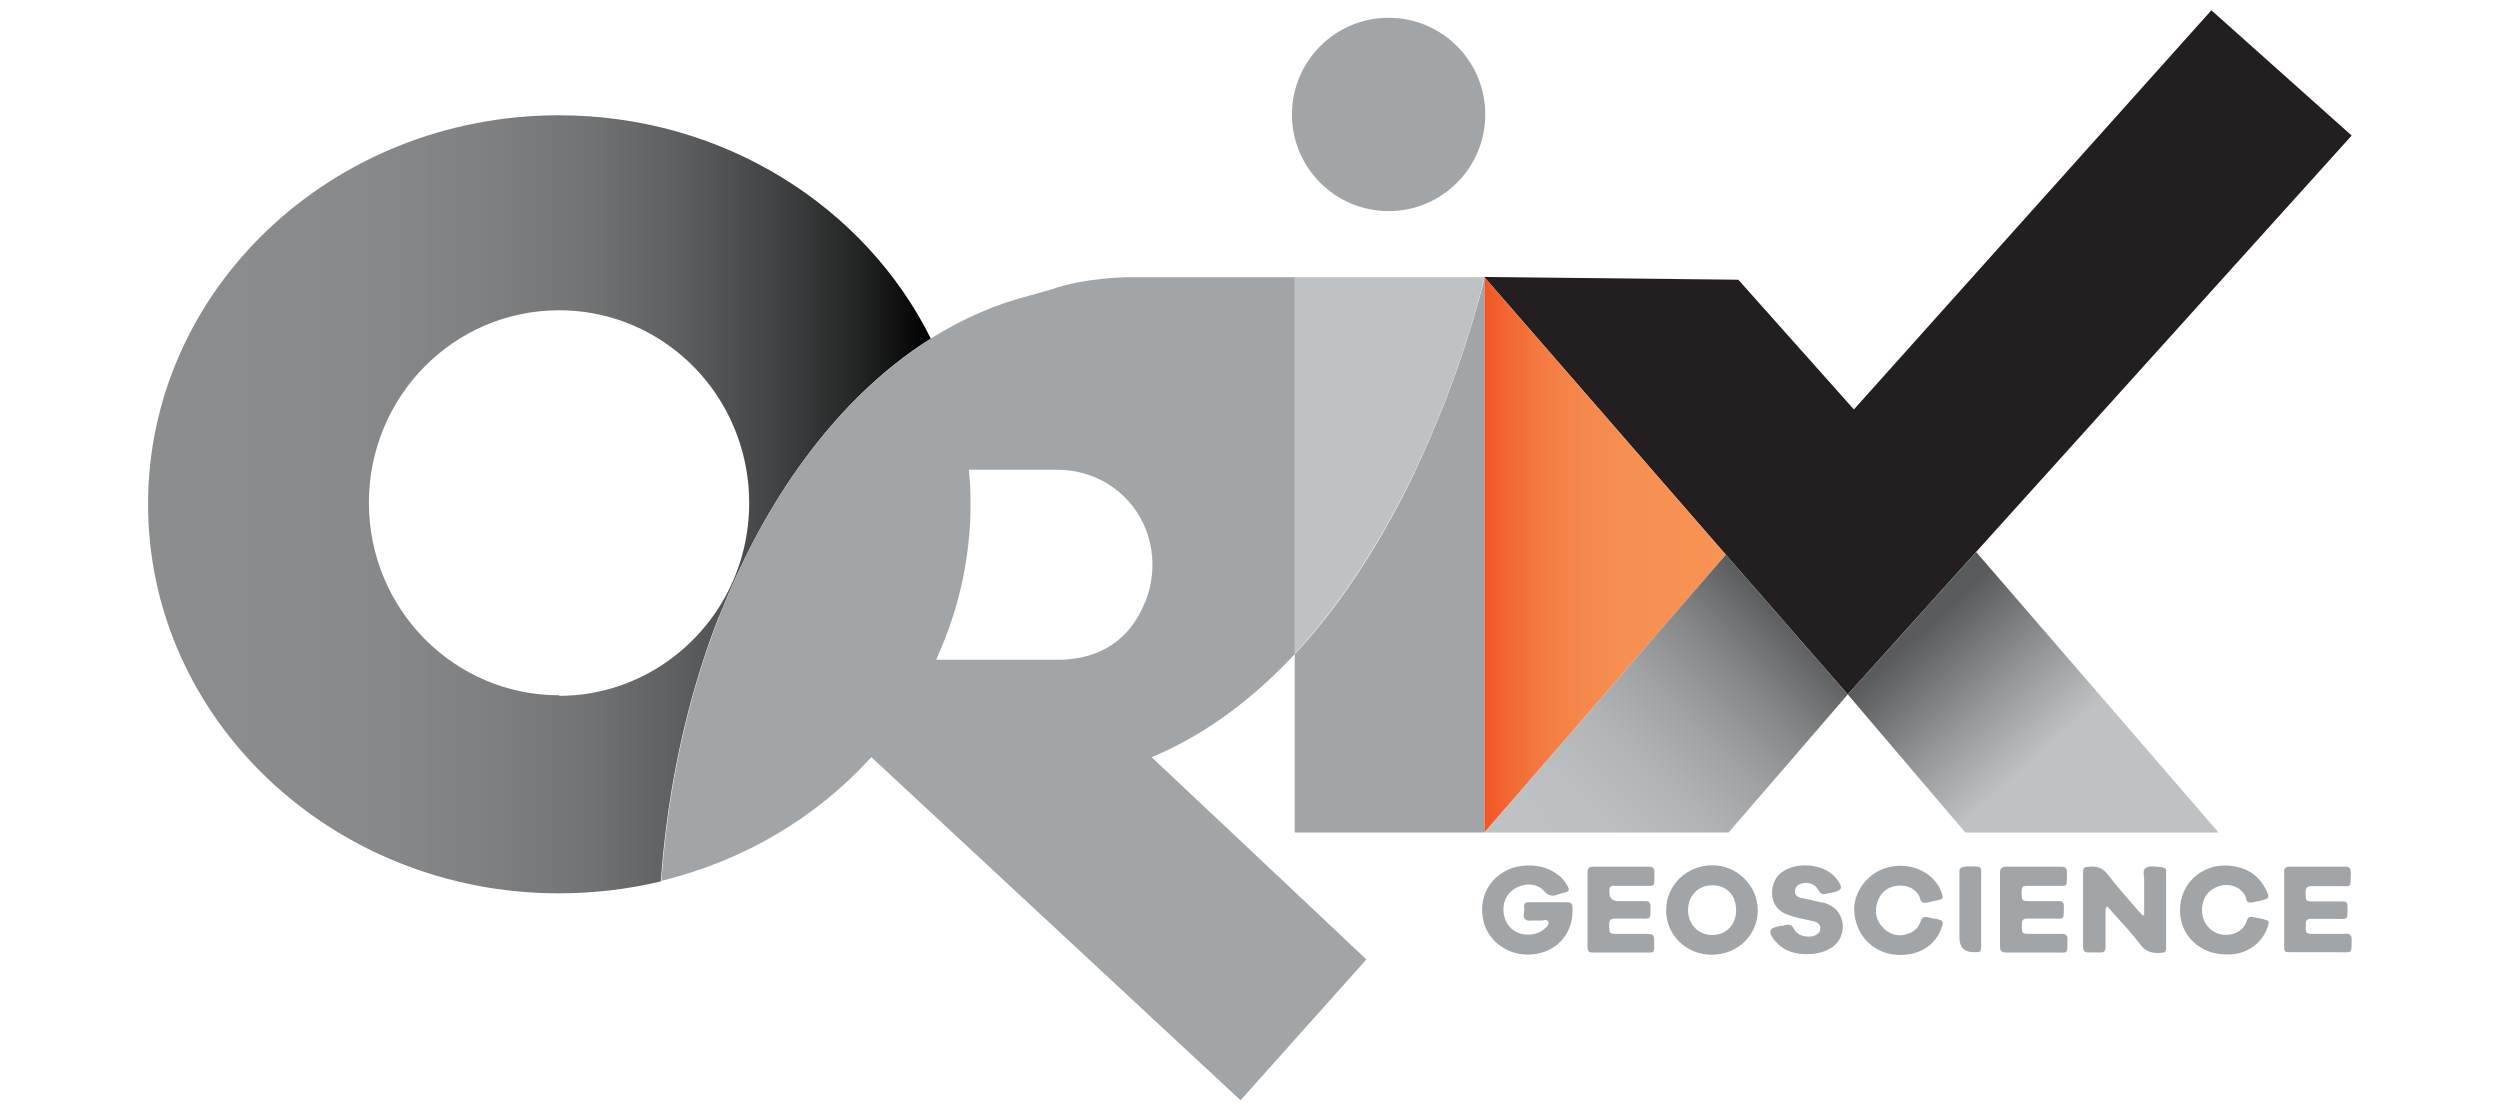 <?xml version="1.0" encoding="UTF-8"?>
<svg id="Layer_1" data-name="Layer 1" xmlns="http://www.w3.org/2000/svg" xmlns:xlink="http://www.w3.org/1999/xlink" viewBox="0 0 90 40">
  <defs>
    <style>
      .cls-1 {
        fill: none;
      }

      .cls-1, .cls-2, .cls-3, .cls-4, .cls-5, .cls-6, .cls-7, .cls-8, .cls-9, .cls-10, .cls-11, .cls-12, .cls-13, .cls-14, .cls-15, .cls-16, .cls-17, .cls-18, .cls-19, .cls-20 {
        stroke-width: 0px;
      }

      .cls-2 {
        fill: url(#linear-gradient);
      }

      .cls-3 {
        fill: url(#linear-gradient-11);
      }

      .cls-4 {
        fill: url(#linear-gradient-12);
      }

      .cls-5 {
        fill: url(#linear-gradient-13);
      }

      .cls-6 {
        fill: url(#linear-gradient-10);
      }

      .cls-7 {
        fill: url(#linear-gradient-16);
      }

      .cls-8 {
        fill: url(#linear-gradient-15);
      }

      .cls-9 {
        fill: url(#linear-gradient-14);
      }

      .cls-10 {
        fill: #a2a5a8;
      }

      .cls-11 {
        fill: #bfc2c4;
      }

      .cls-12 {
        fill: url(#linear-gradient-4);
      }

      .cls-13 {
        fill: url(#linear-gradient-2);
      }

      .cls-14 {
        fill: url(#linear-gradient-3);
      }

      .cls-15 {
        fill: url(#linear-gradient-8);
      }

      .cls-16 {
        fill: url(#linear-gradient-9);
      }

      .cls-17 {
        fill: url(#linear-gradient-7);
      }

      .cls-18 {
        fill: url(#linear-gradient-5);
      }

      .cls-19 {
        fill: url(#linear-gradient-6);
      }

      .cls-20 {
        fill: #231f20;
      }
    </style>
    <linearGradient id="linear-gradient" x1="5.34" y1="18.15" x2="33.52" y2="18.15" gradientUnits="userSpaceOnUse">
      <stop offset="0" stop-color="#8b8d8f"/>
      <stop offset=".26" stop-color="#888a8c"/>
      <stop offset=".42" stop-color="#7f8183"/>
      <stop offset=".56" stop-color="#717374"/>
      <stop offset=".68" stop-color="#5d5e5f"/>
      <stop offset=".8" stop-color="#424344"/>
      <stop offset=".91" stop-color="#222323"/>
      <stop offset="1" stop-color="#000"/>
    </linearGradient>
    <linearGradient id="linear-gradient-2" x1="53.43" y1="9.98" x2="62.13" y2="9.98" gradientUnits="userSpaceOnUse">
      <stop offset="0" stop-color="#f05625"/>
      <stop offset=".1" stop-color="#f26732"/>
      <stop offset=".24" stop-color="#f47b41"/>
      <stop offset=".4" stop-color="#f5884c"/>
      <stop offset=".61" stop-color="#f69052"/>
      <stop offset="1" stop-color="#f79354"/>
    </linearGradient>
    <linearGradient id="linear-gradient-3" x1="53.43" y1="29.97" x2="62.13" y2="29.97" xlink:href="#linear-gradient-2"/>
    <linearGradient id="linear-gradient-4" x1="53.44" y1="19.97" x2="62.13" y2="19.97" xlink:href="#linear-gradient-2"/>
    <linearGradient id="linear-gradient-5" x1="53.43" y1="19.98" x2="62.13" y2="19.98" xlink:href="#linear-gradient-2"/>
    <linearGradient id="linear-gradient-6" y1="10" x2="62.13" y2="10" xlink:href="#linear-gradient-2"/>
    <linearGradient id="linear-gradient-7" x1="56.1" y1="30.98" x2="65.47" y2="21.72" gradientUnits="userSpaceOnUse">
      <stop offset="0" stop-color="#bfc2c4"/>
      <stop offset=".19" stop-color="#bbbec0"/>
      <stop offset=".37" stop-color="#b0b3b5"/>
      <stop offset=".54" stop-color="#9ea0a2"/>
      <stop offset=".71" stop-color="#848688"/>
      <stop offset=".87" stop-color="#646567"/>
      <stop offset=".91" stop-color="#5a5b5d"/>
    </linearGradient>
    <linearGradient id="linear-gradient-8" x1="54.28" y1="29.14" x2="63.65" y2="19.88" xlink:href="#linear-gradient-7"/>
    <linearGradient id="linear-gradient-9" x1="54.28" y1="29.14" x2="59.81" y2="23.68" xlink:href="#linear-gradient-7"/>
    <linearGradient id="linear-gradient-10" x1="53.44" y1="24.97" x2="62.13" y2="24.97" xlink:href="#linear-gradient-2"/>
    <linearGradient id="linear-gradient-11" x1="53.93" y1="28.79" x2="63.3" y2="19.52" xlink:href="#linear-gradient-7"/>
    <linearGradient id="linear-gradient-12" x1="53.43" y1="29.97" x2="62.13" y2="29.97" gradientTransform="translate(40.95 -30.01) rotate(48.95)" xlink:href="#linear-gradient-2"/>
    <linearGradient id="linear-gradient-13" x1="54.28" y1="29.14" x2="63.65" y2="19.88" gradientTransform="translate(40.95 -30.01) rotate(48.95)" xlink:href="#linear-gradient-7"/>
    <linearGradient id="linear-gradient-14" x1="53.43" y1="29.97" x2="62.13" y2="29.97" xlink:href="#linear-gradient-2"/>
    <linearGradient id="linear-gradient-15" x1="54.28" y1="29.14" x2="63.65" y2="19.88" xlink:href="#linear-gradient-7"/>
    <linearGradient id="linear-gradient-16" x1="68.21" y1="21.9" x2="73.2" y2="27.41" gradientUnits="userSpaceOnUse">
      <stop offset=".17" stop-color="#5a5b5d"/>
      <stop offset=".65" stop-color="#96989a"/>
      <stop offset="1" stop-color="#bfc2c4"/>
    </linearGradient>
  </defs>
  <path class="cls-1" d="M61.64,31.87c-.5,0-.87.37-.88.89,0,.51.37.9.86.9.5,0,.86-.37.86-.89,0-.53-.34-.9-.85-.9Z"/>
  <path class="cls-1" d="M39.83,17.39c-.55-.33-1.18-.49-1.82-.49h-3.15c.04.41.06.82.06,1.24,0,.92-.09,1.83-.28,2.7-.21,1.01-.53,1.98-.96,2.9h4.53c1.76-.07,2.59-1.08,2.98-2.05.5-1.24.29-2.66-.59-3.65-.24-.27-.51-.48-.78-.65Z"/>
  <path class="cls-1" d="M26.98,18.09c0-.4-.03-.8-.1-1.19-.55-3.27-3.36-5.75-6.74-5.75-3.78,0-6.85,3.1-6.85,6.93s3.06,6.93,6.85,6.93c2.32,0,4.38-1.17,5.62-2.97.77-1.12,1.23-2.49,1.23-3.97Z"/>
  <path class="cls-2" d="M25.89,22.19c.77-1.95,1.71-3.73,2.8-5.28,1.39-1.98,3.02-3.59,4.82-4.72-2.36-4.75-7.47-8.04-13.39-8.04-8.17,0-14.79,6.27-14.79,14s6.62,14.01,14.79,14.01c1.27,0,2.5-.15,3.67-.43.2-2.83.73-5.52,1.53-7.97.17-.53.36-1.05.56-1.56ZM20.13,25.03c-3.78,0-6.85-3.1-6.85-6.93s3.06-6.93,6.85-6.93c3.38,0,6.19,2.48,6.74,5.75.07.39.1.78.1,1.19,0,1.47-.45,2.84-1.23,3.97-1.24,1.79-3.29,2.97-5.62,2.97Z"/>
  <path class="cls-10" d="M46.61,9.98h-6.09s-1.53.03-2.64.43c-.26.07-.51.15-.77.22-1.25.31-2.45.84-3.59,1.55-1.8,1.13-3.43,2.74-4.82,4.72-1.09,1.55-2.04,3.33-2.8,5.28-.2.51-.39,1.03-.56,1.56-.8,2.45-1.33,5.14-1.53,7.97,2.96-.72,5.56-2.27,7.5-4.39.02-.02.04-.04.06-.06l.13.12,13.16,12.23,4.53-5.07-4.86-4.58-2.87-2.7c2.01-.84,3.71-2.17,5.16-3.72v-13.56ZM41.21,21.7c-.39.97-1.22,1.98-2.98,2.05h-4.53c.42-.92.75-1.89.96-2.9.18-.87.28-1.78.28-2.7,0-.42-.02-.83-.06-1.24h3.15c.64,0,1.27.16,1.82.49.28.17.54.38.78.65.89.99,1.09,2.42.59,3.65Z"/>
  <path class="cls-10" d="M50.93,17c-1.05,2.19-2.46,4.56-4.32,6.55v6.42h6.83V10.01c-.08.35-.82,3.44-2.51,6.98Z"/>
  <path class="cls-11" d="M53.43,10.01v-.03h-6.83v13.56c1.85-1.99,3.27-4.36,4.32-6.55,1.7-3.54,2.43-6.64,2.51-6.98Z"/>
  <polygon class="cls-20" points="84.66 4.88 79.61 .37 66.74 14.74 62.58 10.07 53.43 9.97 53.44 9.98 53.44 9.98 53.44 9.98 62.13 19.97 66.52 25 71.14 19.87 84.66 4.88"/>
  <polygon class="cls-13" points="53.43 9.97 53.43 9.98 53.44 9.98 53.43 9.97"/>
  <polygon class="cls-14" points="53.44 29.97 53.44 29.97 53.44 29.97 53.44 29.97"/>
  <polygon class="cls-12" points="62.13 19.97 53.44 9.98 53.44 29.97 62.13 19.97"/>
  <path class="cls-10" d="M53.44,29.97V9.98h0s0,.01,0,.03v19.96h0Z"/>
  <path class="cls-18" d="M53.44,29.97V9.98h0s0,.01,0,.03v19.96h0Z"/>
  <path class="cls-11" d="M53.44,9.98h0s0,0,0,0v.03s0-.03,0-.03Z"/>
  <path class="cls-19" d="M53.44,9.98h0s0,0,0,0v.03s0-.03,0-.03Z"/>
  <polygon class="cls-17" points="53.44 29.97 53.44 29.97 53.44 29.97 53.44 29.97 62.23 29.97 66.52 25 62.13 19.97 53.44 29.97"/>
  <polygon class="cls-15" points="53.43 29.97 53.44 29.97 53.44 29.97 53.43 29.97"/>
  <polygon class="cls-10" points="53.44 29.97 53.44 29.97 53.44 29.97 53.44 29.97"/>
  <polygon class="cls-16" points="53.44 29.97 53.44 29.97 53.44 29.97 53.44 29.97"/>
  <polygon class="cls-6" points="53.44 29.97 62.13 19.97 53.44 29.97 53.44 29.97"/>
  <polygon class="cls-3" points="53.44 29.97 62.13 19.97 53.44 29.97 53.44 29.97"/>
  <rect class="cls-4" x="53.44" y="29.97" width="0" height="0" transform="translate(-4.26 50.59) rotate(-48.95)"/>
  <rect class="cls-5" x="53.44" y="29.97" width="0" height="0" transform="translate(-4.26 50.59) rotate(-48.95)"/>
  <rect class="cls-10" x="53.44" y="29.97" width="0" height="0"/>
  <rect class="cls-9" x="53.44" y="29.97" width="0" height="0"/>
  <rect class="cls-8" x="53.44" y="29.97" width="0" height="0"/>
  <polygon class="cls-7" points="79.87 29.97 71.14 19.87 66.52 25 70.75 29.97 79.87 29.97"/>
  <circle class="cls-10" cx="49.99" cy="4.12" r="3.48"/>
  <path class="cls-10" d="M77.85,31.22c-.21-.01-.44-.08-.61.03-.13.09-.04.3-.05.45,0,.17,0,.34,0,.51v.73s-.03.01-.05.02c-.05-.06-.11-.11-.16-.17-.37-.44-.76-.86-1.11-1.32-.17-.22-.37-.29-.63-.27-.24.02-.25.02-.25.25,0,.87,0,1.73,0,2.6,0,.17.04.25.23.24.12-.01.25,0,.37,0,.16.01.21-.06.21-.21,0-.41,0-.83,0-1.24,0-.06-.03-.13.07-.21.05.06.1.12.15.18.34.39.71.76,1.02,1.18.21.29.46.34.78.31.1,0,.16-.04.16-.15,0-.02,0-.05,0-.07,0-.87,0-1.74,0-2.62,0-.09.03-.22-.12-.23Z"/>
  <path class="cls-10" d="M56.41,32.48c-.23,0-.45,0-.68,0h0c-.23,0-.47,0-.7,0-.14,0-.18.08-.16.19.04.16-.13.38.13.47.03.01.07,0,.11,0,.12,0,.23,0,.35,0,.1,0,.25-.06.28.05.04.12-.1.21-.19.29-.02.02-.05.03-.08.05-.36.2-.83.14-1.1-.14-.27-.28-.33-.78-.12-1.12.27-.45.99-.58,1.32-.21.18.21.33.22.55.13.08-.03.16-.05.25-.07.12-.03.13-.1.08-.19-.09-.16-.19-.31-.34-.42-.38-.3-.82-.39-1.3-.34-.97.1-1.68.99-1.39,2.05.22.79,1.06,1.27,1.89,1.12.84-.15,1.35-.82,1.3-1.68,0-.14-.07-.18-.19-.18Z"/>
  <path class="cls-10" d="M61.63,31.15c-.92.01-1.65.72-1.65,1.62,0,.89.72,1.6,1.64,1.6.93,0,1.66-.7,1.66-1.6,0-.89-.75-1.63-1.65-1.62ZM61.63,33.66c-.49,0-.87-.4-.86-.9,0-.52.37-.89.88-.89.51,0,.85.36.85.9,0,.52-.36.89-.86.89Z"/>
  <path class="cls-10" d="M74.24,33.62c-.37,0-.74,0-1.1,0-.36,0-.36,0-.35-.36,0-.15.06-.19.2-.19.29,0,.59,0,.88,0,.47,0,.42.07.43-.44,0-.14-.05-.2-.2-.19-.32,0-.64,0-.96,0-.37,0-.36,0-.36-.36,0-.14.05-.19.2-.19.32,0,.64,0,.96,0,.54,0,.46.07.47-.48,0-.16-.06-.21-.22-.21-.66,0-1.31,0-1.97,0-.17,0-.22.07-.22.23,0,.44,0,.88,0,1.32s0,.88,0,1.32c0,.17.06.22.22.22.58,0,1.16,0,1.75,0,.51,0,.45.09.46-.48,0-.14-.06-.19-.2-.19Z"/>
  <path class="cls-10" d="M84.45,33.62c-.37,0-.74,0-1.1,0-.35,0-.35,0-.34-.35,0-.14.05-.2.19-.19.29,0,.59,0,.88,0,.45,0,.43.07.43-.44,0-.14-.05-.2-.2-.19-.33,0-.66,0-.99,0-.32,0-.31,0-.32-.32,0-.18.07-.23.24-.23.3,0,.6,0,.9,0,.56,0,.47.08.49-.49,0-.15-.05-.21-.2-.21-.66,0-1.32,0-1.99,0-.16,0-.22.05-.21.21,0,.44,0,.88,0,1.32,0,.43,0,.87,0,1.3,0,.25,0,.25.26.25.58,0,1.15,0,1.73,0,.48,0,.43.08.44-.46,0-.15-.06-.21-.21-.21Z"/>
  <path class="cls-10" d="M59.36,33.62c-.36,0-.72,0-1.08,0-.36,0-.35,0-.35-.35,0-.15.06-.2.21-.2.28,0,.56,0,.85,0,.47,0,.42.06.43-.43,0-.14-.05-.2-.19-.2-.32,0-.64,0-.96,0q-.34,0-.33-.33s0-.02,0-.04c-.01-.13.05-.19.18-.18.32,0,.64,0,.96,0,.55,0,.47.08.48-.49,0-.15-.06-.2-.21-.2-.66,0-1.32,0-1.99,0-.16,0-.21.06-.21.22,0,.44,0,.88,0,1.32,0,.45,0,.89,0,1.34,0,.16.05.22.21.21.58,0,1.15,0,1.73,0,.52,0,.46.08.46-.47,0-.14-.05-.2-.19-.19Z"/>
  <path class="cls-10" d="M69.8,33.1c-.14-.02-.28-.05-.41-.08-.12-.03-.19,0-.24.13-.07.22-.22.38-.44.46-.34.12-.64.06-.9-.19-.27-.27-.34-.6-.22-.96.11-.32.34-.52.68-.57.32-.04.59.04.79.31.07.1.05.28.2.3.12.01.25-.04.38-.07.04,0,.07-.02.11-.02.21-.05.22-.07.15-.27-.24-.7-1.06-1.11-1.87-.93-.79.17-1.36.93-1.27,1.69.1.87.77,1.48,1.65,1.48.75,0,1.32-.4,1.51-1.05.04-.13.02-.2-.12-.22Z"/>
  <path class="cls-10" d="M81.5,33.09c-.12-.03-.24-.04-.36-.07-.14-.04-.21,0-.26.14-.08.23-.25.39-.49.46-.39.11-.77-.03-.99-.38-.2-.32-.16-.81.08-1.08.39-.43,1.07-.39,1.34.07.05.09.03.24.15.26.1.02.21-.03.32-.05.05,0,.1-.02.14-.03.26-.06.28-.1.16-.35-.28-.59-.76-.86-1.4-.9-.9-.05-1.72.62-1.71,1.63,0,.9.74,1.57,1.65,1.57.06,0,.11,0,.17,0,.62-.03,1.15-.42,1.34-1,.06-.19.05-.22-.14-.26Z"/>
  <path class="cls-10" d="M65.61,32.5c-.26-.07-.52-.12-.79-.18-.12-.03-.2-.1-.2-.23,0-.12.06-.21.17-.26.24-.11.56-.02.67.21.08.15.17.17.31.13.05-.02.11-.02.16-.03.4-.08.44-.18.18-.51-.02-.02-.03-.04-.05-.06-.45-.49-1.41-.56-1.94-.15-.44.34-.48,1.21.16,1.48.15.06.31.11.47.15.2.04.39.08.59.13.1.03.17.09.19.2.01.11-.02.19-.11.25-.23.17-.69.09-.82-.16-.09-.17-.18-.22-.36-.16-.06.02-.12.02-.18.03-.38.07-.42.2-.18.51.02.02.04.05.06.07.3.33.69.43,1.11.43.31,0,.61-.06.88-.23.34-.22.49-.64.37-1.03-.11-.35-.37-.52-.7-.61Z"/>
  <path class="cls-10" d="M70.74,31.21c-.15,0-.21.05-.2.2,0,.44,0,.89,0,1.33,0,.34,0,.68,0,1.02q0,.52.53.52c.24,0,.25,0,.25-.25,0-.76,0-1.52,0-2.29,0-.63.1-.54-.57-.55Z"/>
</svg>